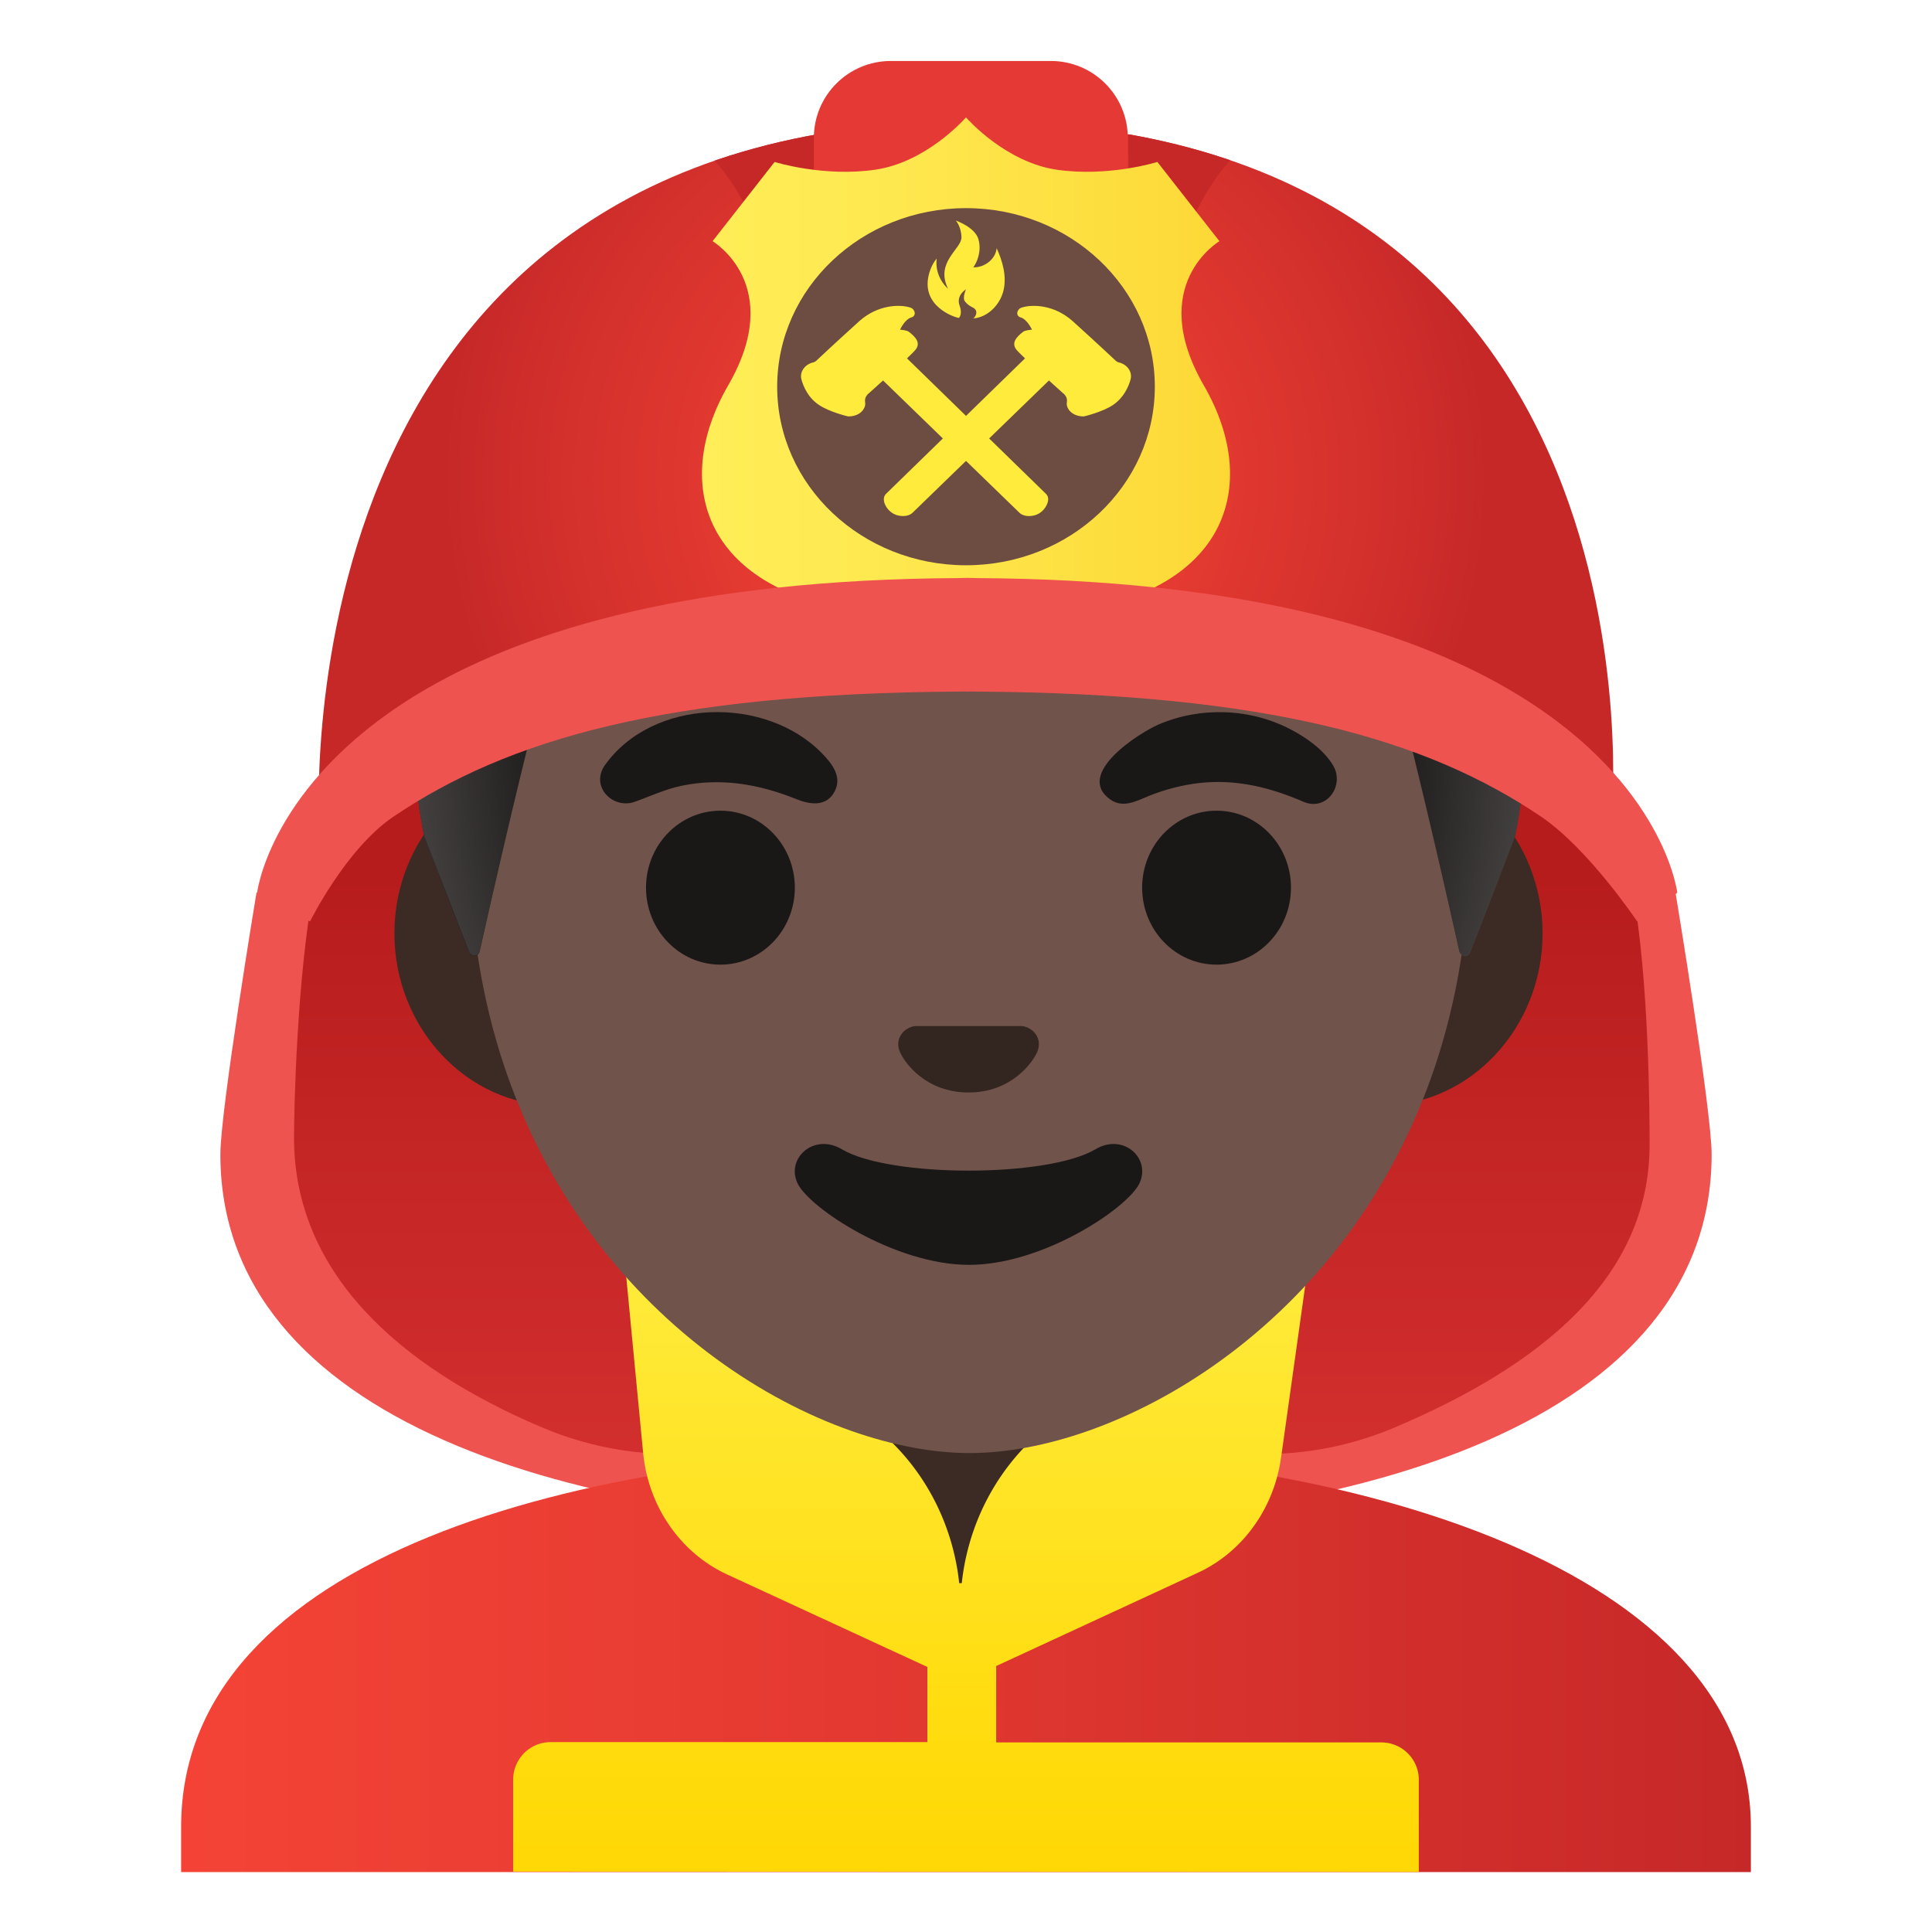 <?xml version="1.0" encoding="utf-8"?>
<svg width="800px" height="800px" viewBox="0 0 128 128" xmlns="http://www.w3.org/2000/svg" xmlns:xlink="http://www.w3.org/1999/xlink" aria-hidden="true" role="img" class="iconify iconify--noto" preserveAspectRatio="xMidYMid meet">
<g fill="#ef5350">
<path d="M110.97 59.14v-.04c.01.02.04.06.04.06s2.39 14.4 2.39 17.32c0 17.6-23.26 24.66-48.67 24.67V45.82c19.26.12 30.09 4.58 37.26 8.29c3.36 1.74 8.98 5.03 8.98 5.03z">
</path>
<path d="M17.03 59.14v-.04c-.01.02-.04.06-.04.06s-2.39 14.4-2.39 17.32c0 17.6 23.26 24.66 48.67 24.67V45.82c-19.26.12-30.09 4.58-37.26 8.29c-3.36 1.74-8.98 5.03-8.98 5.03z">
</path>
</g>
<linearGradient id="IconifyId17ecdb2904d178eab11311" gradientUnits="userSpaceOnUse" x1="85.689" y1="83.401" x2="85.689" y2="30.67" gradientTransform="matrix(1 0 0 -1 0 128)">
<stop offset=".255" stop-color="#b71c1c">
</stop>
<stop offset="1" stop-color="#d32f2f">
</stop>
</linearGradient>
<path d="M100.29 48.34c2.62 2.85 7.14 6.77 7.85 10.51c1.13 5.96 1.15 15.17 1.15 16.98c0 8.92-7.34 14.68-16.83 18.72c-14.29 6.08-30.37-4.13-30.37-19.12V61.92c0-19.12 24.66-28.2 37.9-13.91l.3.33z" fill="url(#IconifyId17ecdb2904d178eab11311)">
</path>
<linearGradient id="IconifyId17ecdb2904d178eab11312" gradientUnits="userSpaceOnUse" x1="42.851" y1="83.401" x2="42.851" y2="30.67" gradientTransform="matrix(1 0 0 -1 0 128)">
<stop offset=".255" stop-color="#b71c1c">
</stop>
<stop offset="1" stop-color="#d32f2f">
</stop>
</linearGradient>
<path d="M28.02 48.34c-2.62 2.85-6.52 6.77-7.23 10.51c-1.13 5.96-1.31 14.71-1.31 16.52c0 8.92 6.88 15.14 16.38 19.18c14.29 6.08 30.37-4.13 30.37-19.12V61.92c0-19.12-24.66-28.2-37.9-13.91c-.11.11-.21.22-.31.33z" fill="url(#IconifyId17ecdb2904d178eab11312)">
</path>
<linearGradient id="IconifyId17ecdb2904d178eab11313" gradientUnits="userSpaceOnUse" x1="12.001" y1="17.971" x2="116" y2="17.971" gradientTransform="matrix(1 0 0 -1 0 128)">
<stop offset="0" stop-color="#f44336">
</stop>
<stop offset=".359" stop-color="#e73b32">
</stop>
<stop offset="1" stop-color="#c62828">
</stop>
</linearGradient>
<path d="M64.14 96.04H64c-25.65.03-52 7.1-52 24.99v3h104v-3c0-16.87-26.1-24.99-51.86-24.99z" fill="url(#IconifyId17ecdb2904d178eab11313)">
</path>
<path d="M64 90.11h-9.08v9.98c0 4.51 3.7 8.17 8.26 8.17h1.65c4.56 0 8.26-3.66 8.26-8.17v-9.98H64z" fill="#3c2b24">
</path>
<linearGradient id="IconifyId17ecdb2904d178eab11314" gradientUnits="userSpaceOnUse" x1="64" y1="43.963" x2="64" y2=".128" gradientTransform="matrix(1 0 0 -1 0 128)">
<stop offset="0" stop-color="#ffeb3b">
</stop>
<stop offset=".635" stop-color="#ffdd12">
</stop>
<stop offset="1" stop-color="#ffd600">
</stop>
</linearGradient>
<path d="M94 124.02v-6.1a2.48 2.48 0 0 0-2.48-2.48H66v-5.06l13.36-6.18c2.95-1.36 5.03-4.24 5.51-7.6l1.69-12.03l-15.62 8.86c-4.05 2.42-6.71 6.69-7.22 11.46h-.17c-.51-4.77-3.17-9.05-7.22-11.46l-14.9-9.46l1.18 12.29c.34 3.54 2.47 6.62 5.56 8.05l13.27 6.13v4.98H36.48A2.48 2.48 0 0 0 34 117.9v6.1l60 .02z" fill="url(#IconifyId17ecdb2904d178eab11314)">
</path>
<path d="M91.49 50.43H36.84c-5.89 0-10.71 5.14-10.71 11.41s4.82 11.41 10.71 11.41H91.49c5.89 0 10.71-5.14 10.71-11.41s-4.82-11.41-10.71-11.41z" fill="#3c2b24">
</path>
<path d="M64.24 16.04c-17.2 0-33.13 12.79-33.13 39.91c0 21.78 13.49 34.67 25.23 38.83c2.8.99 5.5 1.49 7.9 1.49c2.38 0 5.07-.49 7.85-1.47c11.76-4.14 25.28-17.03 25.28-38.84c.01-27.13-15.93-39.92-33.13-39.92z" fill="#70534a">
</path>
<path d="M72.58 76.14c-3.18 1.89-13.63 1.89-16.81 0c-1.83-1.09-3.7.58-2.94 2.24c.75 1.63 6.44 5.42 11.37 5.42s10.55-3.79 11.3-5.42c.76-1.66-1.09-3.33-2.92-2.24z" fill="#1a1717">
</path>
<path d="M68.03 68.06c-.11-.04-.21-.07-.32-.08h-7.08c-.11.01-.22.04-.32.08c-.64.26-.99.92-.69 1.63c.3.71 1.71 2.69 4.55 2.69s4.25-1.99 4.55-2.69c.3-.71-.05-1.37-.69-1.63z" fill="#33251f">
</path>
<g>
<path d="M64.26 13.24h-.04c-45.43.24-36.12 42.14-36.12 42.14s2.04 5.35 2.97 7.71c.13.34.63.3.71-.05c.97-4.34 4.46-19.73 6.22-24.4a6.075 6.075 0 0 1 6.79-3.83c4.45.81 11.55 1.81 19.37 1.81h.16c7.82 0 14.92-1 19.37-1.81c2.9-.53 5.76 1.08 6.79 3.83C92.23 43.3 95.7 58.6 96.68 63c.08.36.58.39.71.05l2.98-7.67c.02 0 9.33-41.9-36.11-42.14z" fill="#232020">
</path>
<radialGradient id="IconifyId17ecdb2904d178eab11315" cx="64.244" cy="78.858" r="37.059" gradientTransform="matrix(1 0 0 -1.128 0 138.108)" gradientUnits="userSpaceOnUse">
<stop offset=".794" stop-color="#444140" stop-opacity="0">
</stop>
<stop offset="1" stop-color="#444140">
</stop>
</radialGradient>
<path d="M100.39 55.38s9.31-41.9-36.13-42.14h-.02h-.02c-.71 0-1.4.02-2.08.05c-1.35.06-2.66.16-3.92.31h-.04c-.09.01-.17.03-.26.04C19.68 18.45 28.1 55.38 28.1 55.38l2.98 7.68c.13.34.62.31.7-.05c.98-4.39 4.46-19.71 6.22-24.37a6.075 6.075 0 0 1 6.79-3.83c4.45.81 11.55 1.81 19.37 1.81h.16c7.82 0 14.92-1 19.37-1.81c2.9-.53 5.76 1.08 6.79 3.83c1.76 4.68 5.25 20.1 6.22 24.42c.08.35.57.39.7.05c.94-2.36 2.99-7.73 2.99-7.73z" fill="url(#IconifyId17ecdb2904d178eab11315)">
</path>
</g>
<g fill="#1a1717">
<ellipse cx="47.73" cy="58.81" rx="4.93" ry="5.1">
</ellipse>
<ellipse cx="80.6" cy="58.81" rx="4.93" ry="5.1">
</ellipse>
</g>
<g fill="#1a1717">
<path d="M40.05 50.73c3.18-4.51 10.66-4.66 14.41-.82c.65.67 1.34 1.53.85 2.5c-.54 1.07-1.65.9-2.56.53c-2.43-.98-4.94-1.42-7.55-.89c-1.13.23-2.1.7-3.17 1.08c-1.44.49-2.91-1.01-1.98-2.4z">
</path>
<path d="M86.38 53.13c-2.23-.97-4.49-1.53-6.95-1.25c-1.12.13-2.22.42-3.26.83c-.83.33-1.72.86-2.58.28c-2.45-1.69 1.89-4.44 3.17-4.99c2.76-1.19 6.05-1.08 8.72.31c1.06.55 2.21 1.35 2.84 2.4c.78 1.31-.4 3.05-1.94 2.42z">
</path>
</g>
<g>
<radialGradient id="IconifyId17ecdb2904d178eab11316" cx="64" cy="96.287" r="34.638" gradientTransform="matrix(1 0 0 -1 0 128)" gradientUnits="userSpaceOnUse">
<stop offset="0" stop-color="#f44336">
</stop>
<stop offset=".299" stop-color="#eb3e33">
</stop>
<stop offset=".784" stop-color="#d3302c">
</stop>
<stop offset=".998" stop-color="#c62828">
</stop>
</radialGradient>
<path d="M64.41 8.04c-46.76 0-43.24 47.35-43.24 47.35s12.21-11.01 43.5-11.01s42.1 9.99 42.1 9.99s4.4-46.33-42.36-46.33z" fill="url(#IconifyId17ecdb2904d178eab11316)">
</path>
<defs>
<path id="IconifyId17ecdb2904d178eab11317" d="M64.41 8.04c-46.76 0-43.24 47.35-43.24 47.35s12.21-11.01 43.5-11.01s42.1 9.99 42.1 9.99s4.4-46.33-42.36-46.33z">
</path>
</defs>
<clipPath id="IconifyId17ecdb2904d178eab11318">
<use xlink:href="#IconifyId17ecdb2904d178eab11317" overflow="visible">
</use>
</clipPath>
<path d="M47.12 10.39l6.95-2.35v23.75c-1.41-10.27-3.43-17.69-6.95-21.4z" clip-path="url(#IconifyId17ecdb2904d178eab11318)" fill="#c62828">
</path>
<g>
<defs>
<path id="IconifyId17ecdb2904d178eab11319" d="M64.41 8.04c-46.76 0-43.24 47.35-43.24 47.35s12.21-11.01 43.5-11.01s42.1 9.99 42.1 9.99s4.4-46.33-42.36-46.33z">
</path>
</defs>
<clipPath id="IconifyId17ecdb2904d178eab11320">
<use xlink:href="#IconifyId17ecdb2904d178eab11319" overflow="visible">
</use>
</clipPath>
<path d="M81.71 10.39l-6.95-2.35v23.75c1.41-10.27 3.43-17.69 6.95-21.4z" clip-path="url(#IconifyId17ecdb2904d178eab11320)" fill="#c62828">
</path>
</g>
<path d="M69.62 42.94h-10.6c-2.82 0-5.1-2.28-5.1-5.1V9.14c0-2.82 2.28-5.1 5.1-5.1h10.6c2.82 0 5.1 2.28 5.1 5.1v28.7c0 2.82-2.28 5.1-5.1 5.1z" fill="#e53935">
</path>
<g>
<linearGradient id="IconifyId17ecdb2904d178eab11321" gradientUnits="userSpaceOnUse" x1="46.507" y1="102.883" x2="81.495" y2="102.883" gradientTransform="matrix(1 0 0 -1 0 128)">
<stop offset="0" stop-color="#ffee58">
</stop>
<stop offset=".366" stop-color="#fee84f">
</stop>
<stop offset=".961" stop-color="#fdd937">
</stop>
<stop offset="1" stop-color="#fdd835">
</stop>
</linearGradient>
<path d="M79.76 25.54c-3.86-6.68 1.03-9.56 1.03-9.56l-4.11-5.25s-3.26 1.02-6.69.51c-3.31-.49-5.81-3.26-5.98-3.45v-.02l-.01.01l-.01-.01v.02c-.17.19-2.67 2.96-5.98 3.45c-3.43.51-6.69-.51-6.69-.51l-4.11 5.25s4.89 2.88 1.03 9.56s-1.49 13.78 9.34 15.06c2.87.34 5.74 1.52 5.74 1.52l.16.04v.29l.52-.14l.52.15v-.29l.16-.04s2.88-1.19 5.74-1.52c10.83-1.29 13.2-8.39 9.34-15.07z" fill="url(#IconifyId17ecdb2904d178eab11321)">
</path>
<ellipse cx="64" cy="25.62" rx="12.51" ry="11.83" fill="#6d4c41">
</ellipse>
<g>
<path d="M62.81 19.13c-.56-.51-.85-1.27-.75-2c-.37.43-.54 1.01-.59 1.43c-.21 1.93 2.03 2.54 2.07 2.5c.07-.09.21-.33.04-.8c-.26-.7.42-1.09.42-1.09s-.26.56-.07.8c.3.38.57.36.7.55c.14.2-.02.51-.16.58c1.01-.08 1.81-.95 2.02-1.88c.21-.93-.06-1.9-.46-2.78c-.06.71-.79 1.3-1.55 1.27c.22-.27.57-1.02.35-1.84c-.22-.82-1.51-1.26-1.51-1.26s.36.37.38 1.12c0 .77-1.76 1.64-.89 3.4z" fill="#ffeb3b">
</path>
<g fill="#ffeb3b">
<path d="M69.3 32.72l-9.93-9.68l-1.79 1.27l9.96 9.66c.14.14.38.22.63.22c.26 0 .53-.07.74-.22c.29-.2.5-.54.53-.83a.496.496 0 0 0-.14-.42z">
</path>
<path d="M60.21 21.98c-.14-.1-.42-.12-.58-.14c.03-.06.33-.69.75-.81c.35-.1.26-.54-.06-.65c-.7-.23-2.15-.2-3.37.88c-.14.12-1.97 1.79-2.88 2.65c-.06.05-.13.09-.23.11c-.54.14-.88.64-.74 1.13c.13.47.44 1.2 1.16 1.68c.68.46 1.91.76 1.94.76c.51 0 .95-.22 1.1-.67c.09-.27-.12-.43.17-.78c0 0 2.92-2.6 3.21-3c.29-.4.05-.77-.47-1.16z">
</path>
</g>
<g fill="#ffeb3b">
<path d="M58.7 32.72l9.93-9.68l1.79 1.27l-9.96 9.66c-.14.14-.38.22-.63.22c-.26 0-.53-.07-.74-.22c-.29-.2-.51-.54-.53-.83c-.02-.21.06-.34.14-.42z">
</path>
<path d="M67.79 21.98c.14-.1.42-.12.58-.14c-.03-.06-.33-.69-.75-.81c-.35-.1-.26-.54.06-.65c.7-.23 2.15-.2 3.37.88c.14.12 1.97 1.79 2.88 2.65c.06.05.13.09.23.11c.54.14.88.64.74 1.13c-.13.47-.45 1.2-1.16 1.68c-.68.46-1.91.76-1.94.76c-.5 0-.95-.22-1.1-.67c-.09-.27.12-.43-.17-.78c0 0-2.92-2.6-3.21-3c-.29-.4-.05-.77.47-1.16z">
</path>
</g>
</g>
</g>
<g>
<path d="M64.14 38.29c-.24 0-.46 0-.69.01c-17.4.09-28.3 3.36-35.11 7.29c-10.02 5.77-11.22 12.96-11.3 13.52v.04l3.5 1.9s2.37-4.81 5.52-6.94c7.59-5.13 18.07-8.17 37.41-8.29c.24 0 .47-.01.71-.01v-7.52h-.04z" fill="#ef5350">
</path>
</g>
<g>
<path d="M64.02 38.29c.24 0 .46 0 .69.01c17.4.09 28.3 3.36 35.11 7.29c10.02 5.77 11.22 12.96 11.3 13.52v.04l-2.65 1.9s-3.22-4.81-6.36-6.94c-7.59-5.13-18.07-8.17-37.41-8.29c-.24 0-.47-.01-.72-.01v-7.52h.04z" fill="#ef5350">
</path>
</g>
</g>
</svg>